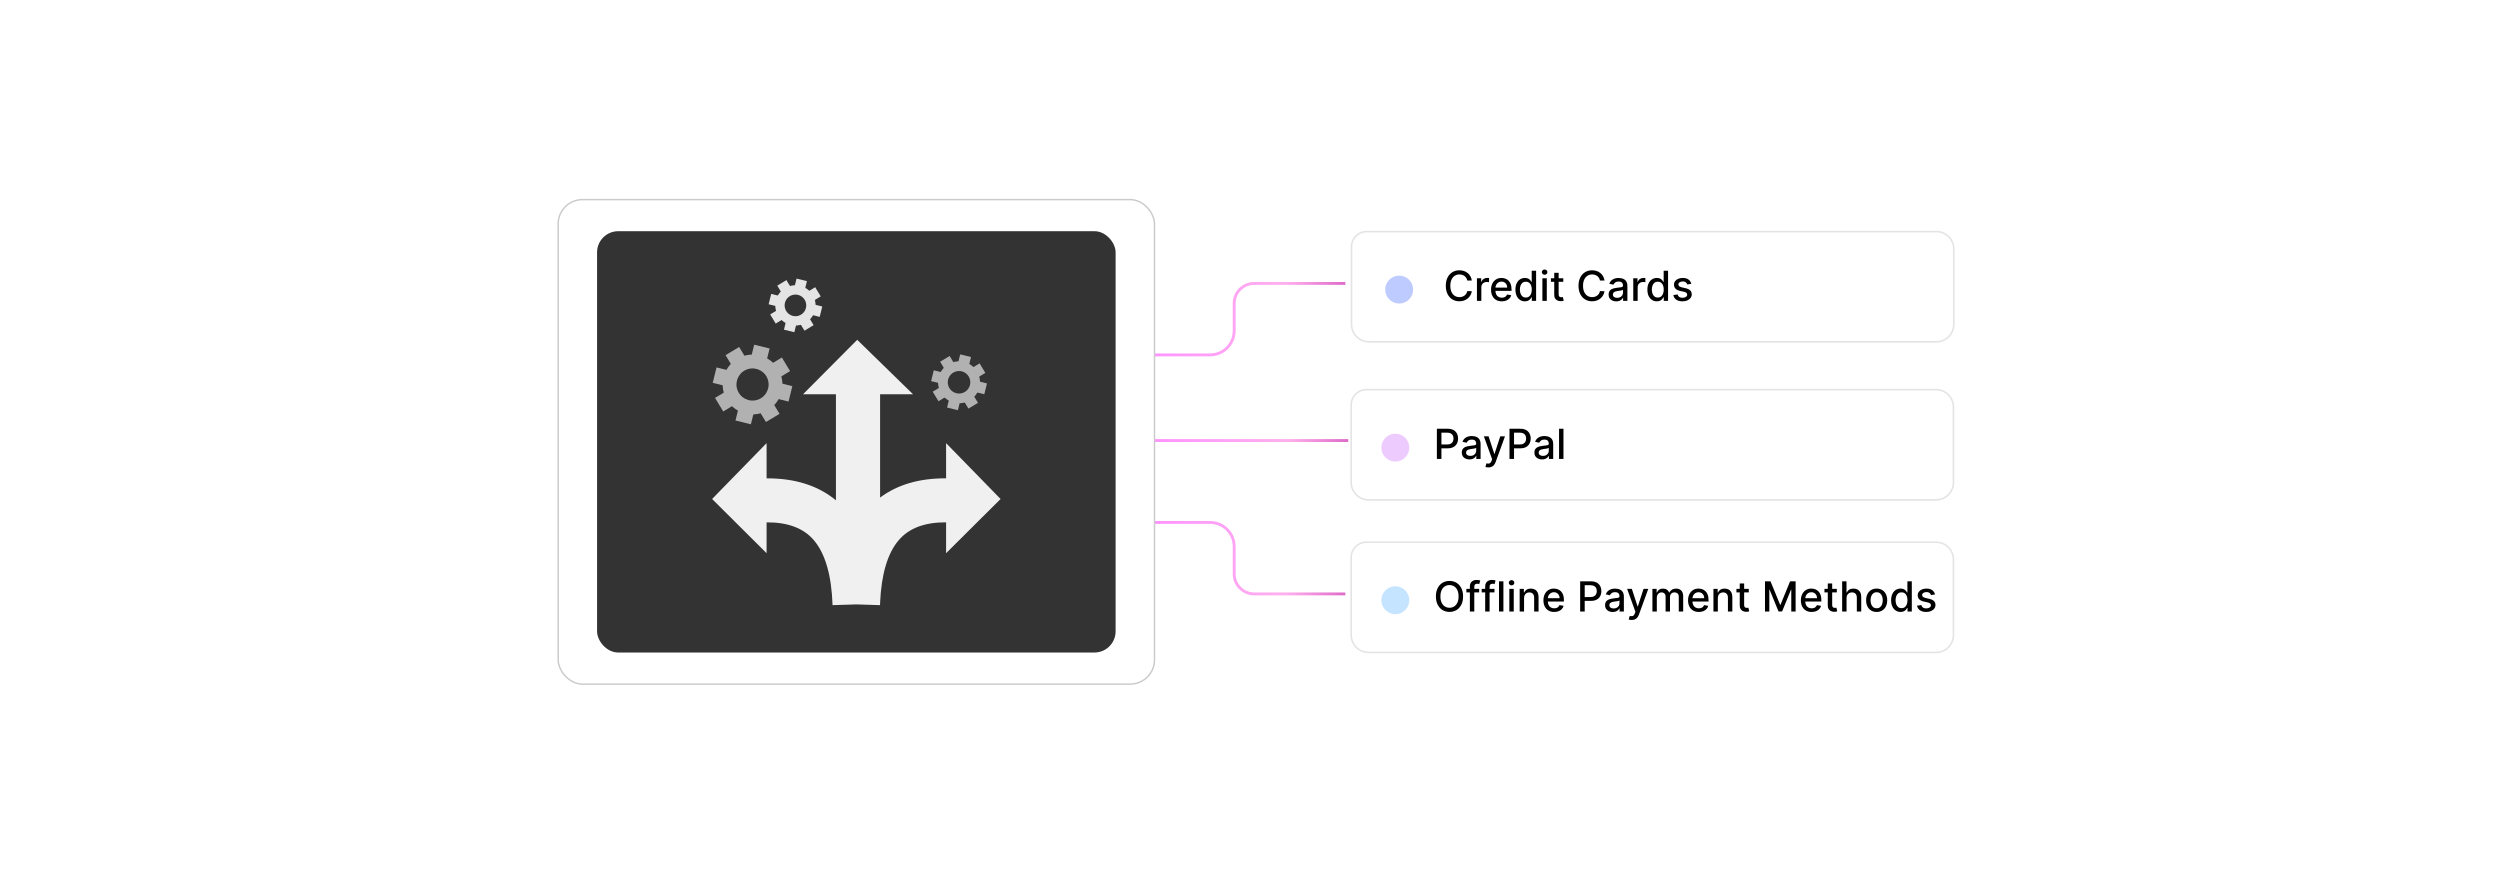 <?xml version="1.0" encoding="UTF-8"?><svg id="Layer_1" xmlns="http://www.w3.org/2000/svg" xmlns:xlink="http://www.w3.org/1999/xlink" viewBox="0 0 860 300"><defs><linearGradient id="New_Gradient_Swatch_3" x1="324.028" y1="151.548" x2="463.793" y2="151.548" gradientUnits="userSpaceOnUse"><stop offset="0" stop-color="#a83bff"/><stop offset=".099" stop-color="#be52ff"/><stop offset=".274" stop-color="#e175ff"/><stop offset=".417" stop-color="#f68bff"/><stop offset=".51" stop-color="#fe93ff"/><stop offset=".852" stop-color="#ffafed"/><stop offset="1" stop-color="#de6bc8"/></linearGradient><linearGradient id="New_Gradient_Swatch_3-2" x1="324.028" y1="109.795" x2="462.803" y2="109.795" xlink:href="#New_Gradient_Swatch_3"/><linearGradient id="New_Gradient_Swatch_3-3" x1="324.028" y1="192.008" x2="462.803" y2="192.008" xlink:href="#New_Gradient_Swatch_3"/><filter id="drop-shadow-13" filterUnits="userSpaceOnUse"><feOffset dx="2.113" dy="2.113"/><feGaussianBlur result="blur" stdDeviation="4.226"/><feFlood flood-color="#333" flood-opacity=".1"/><feComposite in2="blur" operator="in"/><feComposite in="SourceGraphic"/></filter><filter id="drop-shadow-14" filterUnits="userSpaceOnUse"><feOffset dx="2" dy="2"/><feGaussianBlur result="blur-2" stdDeviation="4"/><feFlood flood-color="#333" flood-opacity=".1"/><feComposite in2="blur-2" operator="in"/><feComposite in="SourceGraphic"/></filter><filter id="drop-shadow-15" filterUnits="userSpaceOnUse"><feOffset dx="2" dy="2"/><feGaussianBlur result="blur-3" stdDeviation="4"/><feFlood flood-color="#333" flood-opacity=".1"/><feComposite in2="blur-3" operator="in"/><feComposite in="SourceGraphic"/></filter><filter id="drop-shadow-16" filterUnits="userSpaceOnUse"><feOffset dx="2" dy="2"/><feGaussianBlur result="blur-4" stdDeviation="4"/><feFlood flood-color="#333" flood-opacity=".1"/><feComposite in2="blur-4" operator="in"/><feComposite in="SourceGraphic"/></filter></defs><rect y="0" width="860" height="300" rx="5" ry="5" fill="#fff" stroke-width="0"/><line x1="324.028" y1="151.548" x2="463.793" y2="151.548" fill="none" stroke="url(#New_Gradient_Swatch_3)" stroke-miterlimit="10"/><path d="M324.028,122.083h92.232c4.584,0,8.3-3.716,8.3-8.3v-9.423c0-3.786,3.069-6.854,6.854-6.854h31.388" fill="none" stroke="url(#New_Gradient_Swatch_3-2)" stroke-miterlimit="10"/><path d="M324.028,179.72h92.232c4.584,0,8.3,3.716,8.3,8.3v9.423c0,3.786,3.069,6.854,6.854,6.854h31.388" fill="none" stroke="url(#New_Gradient_Swatch_3-3)" stroke-miterlimit="10"/><g filter="url(#drop-shadow-13)"><path d="M468.034,77.552h195.943c3.318,0,6.011,2.694,6.011,6.011v25.905c0,3.318-2.694,6.011-6.011,6.011h-195.163c-3.318,0-6.011-2.694-6.011-6.011v-26.685c0-2.887,2.344-5.231,5.231-5.231Z" fill="#fff" stroke="#e4e4e4" stroke-miterlimit="10" stroke-width=".561"/><path d="M504.2,94.385h-1.581c-.061-.338-.174-.635-.34-.892s-.368-.475-.608-.654-.508-.315-.803-.406c-.296-.091-.609-.137-.94-.137-.599,0-1.133.15-1.605.451-.471.301-.843.742-1.115,1.323-.272.581-.407,1.291-.407,2.129,0,.845.136,1.558.407,2.139.273.581.644,1.02,1.118,1.318.473.297,1.005.446,1.597.446.327,0,.639-.044.935-.134.296-.089.564-.222.804-.398.239-.176.443-.391.61-.646.168-.255.283-.548.348-.879l1.581.005c-.084.51-.247.979-.489,1.406-.241.427-.551.796-.928,1.105-.376.309-.807.548-1.289.717-.483.169-1.011.253-1.582.253-.898,0-1.699-.214-2.402-.641-.703-.428-1.256-1.04-1.66-1.837-.403-.797-.606-1.748-.606-2.853,0-1.108.203-2.061.608-2.856.405-.796.96-1.408,1.662-1.835.703-.427,1.502-.641,2.397-.641.551,0,1.065.079,1.544.236.477.157.907.387,1.29.689.381.303.697.671.947,1.105s.419.93.507,1.488Z" stroke-width="0"/><path d="M505.953,101.389v-7.785h1.465v1.237h.081c.142-.419.393-.75.753-.991.359-.242.768-.363,1.224-.363.095,0,.207.003.337.01.131.007.232.015.307.025v1.45c-.06-.017-.169-.037-.324-.059s-.31-.033-.466-.033c-.358,0-.677.075-.956.226-.278.15-.499.358-.661.624-.162.265-.243.567-.243.904v4.754h-1.516Z" stroke-width="0"/><path d="M514.509,101.546c-.767,0-1.427-.165-1.98-.494-.552-.33-.978-.794-1.277-1.394-.299-.6-.448-1.303-.448-2.111,0-.797.149-1.5.448-2.108.3-.608.719-1.083,1.258-1.424.538-.341,1.17-.512,1.893-.512.44,0,.865.072,1.277.218s.782.373,1.11.684c.327.311.586.714.775,1.209.189.495.283,1.096.283,1.802v.537h-6.189v-1.135h4.704c0-.398-.081-.752-.244-1.062-.162-.31-.389-.554-.682-.732-.292-.179-.634-.269-1.026-.269-.426,0-.796.104-1.112.312-.315.207-.559.478-.73.811-.171.333-.256.693-.256,1.082v.887c0,.52.092.963.276,1.328.184.365.441.643.772.834.331.191.718.287,1.161.287.287,0,.549-.042.785-.124.236-.083.441-.207.613-.373.173-.166.304-.37.396-.613l1.435.258c-.115.422-.32.791-.616,1.107s-.666.561-1.11.735c-.444.174-.95.261-1.518.261Z" stroke-width="0"/><path d="M522.451,101.541c-.628,0-1.188-.161-1.68-.484s-.877-.784-1.155-1.384c-.279-.6-.419-1.32-.419-2.162s.142-1.561.424-2.159.67-1.056,1.163-1.373c.493-.317,1.053-.476,1.678-.476.483,0,.872.08,1.168.241.296.16.525.347.69.56s.291.4.383.562h.091v-3.857h1.516v10.38h-1.48v-1.211h-.127c-.092.166-.223.355-.393.568-.171.213-.405.398-.702.558-.298.159-.683.238-1.156.238ZM522.786,100.249c.435,0,.805-.115,1.107-.347.303-.231.532-.553.69-.965s.235-.892.235-1.44c0-.54-.077-1.014-.233-1.419-.155-.406-.383-.722-.684-.948-.301-.227-.673-.34-1.115-.34-.456,0-.836.118-1.141.355-.304.236-.533.559-.686.968-.153.409-.231.87-.231,1.384,0,.52.077.988.233,1.404.155.416.386.745.691.986.306.242.684.362,1.133.362Z" stroke-width="0"/><path d="M529.233,92.403c-.264,0-.489-.089-.677-.266s-.281-.389-.281-.636c0-.25.094-.463.281-.641.188-.177.413-.266.677-.266s.489.089.677.266c.188.178.281.391.281.641,0,.247-.094.459-.281.636s-.413.266-.677.266ZM528.468,101.389v-7.785h1.516v7.785h-1.516Z" stroke-width="0"/><path d="M535.654,93.604v1.216h-4.252v-1.216h4.252ZM532.543,91.739h1.516v7.365c0,.294.044.514.132.661.087.147.201.247.342.299.14.052.293.078.459.078.121,0,.228-.008.319-.025.091-.017.162-.031.213-.041l.273,1.252c-.088.034-.213.069-.375.104-.162.036-.365.055-.608.059-.398.006-.77-.065-1.115-.213-.345-.149-.623-.378-.836-.69s-.319-.701-.319-1.171v-7.679Z" stroke-width="0"/><path d="M549.851,94.385h-1.581c-.061-.338-.174-.635-.34-.892s-.368-.475-.608-.654-.508-.315-.803-.406c-.296-.091-.609-.137-.94-.137-.599,0-1.133.15-1.605.451-.471.301-.843.742-1.115,1.323-.272.581-.407,1.291-.407,2.129,0,.845.136,1.558.407,2.139.273.581.644,1.02,1.118,1.318.473.297,1.005.446,1.597.446.327,0,.639-.044.935-.134.296-.089.564-.222.804-.398.239-.176.443-.391.61-.646.168-.255.283-.548.348-.879l1.581.005c-.084.51-.247.979-.489,1.406-.241.427-.551.796-.928,1.105-.376.309-.807.548-1.289.717-.483.169-1.011.253-1.582.253-.898,0-1.699-.214-2.402-.641-.703-.428-1.256-1.04-1.66-1.837-.403-.797-.606-1.748-.606-2.853,0-1.108.203-2.061.608-2.856.405-.796.96-1.408,1.662-1.835.703-.427,1.502-.641,2.397-.641.551,0,1.065.079,1.544.236.477.157.907.387,1.29.689.381.303.697.671.947,1.105s.419.93.507,1.488Z" stroke-width="0"/><path d="M553.87,101.561c-.493,0-.94-.092-1.338-.276s-.714-.452-.945-.803-.347-.782-.347-1.292c0-.439.084-.801.253-1.085.169-.284.398-.509.685-.674s.607-.29.963-.375c.354-.085.716-.148,1.084-.192.467-.054.845-.099,1.136-.135.291-.035.502-.094.634-.175s.197-.213.197-.395v-.036c0-.442-.124-.786-.372-1.029-.249-.243-.618-.365-1.107-.365-.511,0-.912.112-1.204.337s-.494.474-.606.748l-1.425-.324c.169-.473.417-.856.743-1.148.326-.292.702-.505,1.128-.638.426-.134.873-.2,1.343-.2.31,0,.641.036.991.109.35.073.677.205.982.398.307.192.557.467.753.823s.294.819.294,1.386v5.17h-1.48v-1.065h-.061c-.098.196-.244.389-.44.578-.196.189-.448.346-.755.471-.308.125-.676.188-1.105.188ZM554.2,100.345c.419,0,.777-.083,1.076-.248.3-.166.527-.383.685-.651s.235-.557.235-.864v-1.003c-.054.054-.157.104-.311.149-.153.046-.328.085-.524.117s-.387.061-.572.086c-.186.025-.342.046-.467.063-.294.038-.561.1-.804.188-.241.088-.434.214-.577.378-.144.164-.216.381-.216.651,0,.375.139.658.416.849.276.191.63.287,1.06.287Z" stroke-width="0"/><path d="M559.729,101.389v-7.785h1.465v1.237h.081c.142-.419.393-.75.753-.991.359-.242.768-.363,1.224-.363.095,0,.207.003.337.01.131.007.232.015.307.025v1.45c-.06-.017-.169-.037-.324-.059s-.31-.033-.466-.033c-.358,0-.677.075-.956.226-.278.15-.499.358-.661.624-.162.265-.243.567-.243.904v4.754h-1.516Z" stroke-width="0"/><path d="M567.843,101.541c-.628,0-1.188-.161-1.68-.484s-.877-.784-1.155-1.384c-.279-.6-.419-1.32-.419-2.162s.142-1.561.424-2.159.67-1.056,1.163-1.373c.493-.317,1.053-.476,1.678-.476.483,0,.872.08,1.168.241.296.16.525.347.69.56s.291.4.383.562h.091v-3.857h1.516v10.38h-1.48v-1.211h-.127c-.092.166-.223.355-.393.568-.171.213-.405.398-.702.558-.298.159-.683.238-1.156.238ZM568.178,100.249c.435,0,.805-.115,1.107-.347.303-.231.532-.553.69-.965s.235-.892.235-1.44c0-.54-.077-1.014-.233-1.419-.155-.406-.383-.722-.684-.948-.301-.227-.673-.34-1.115-.34-.456,0-.836.118-1.141.355-.304.236-.533.559-.686.968-.153.409-.231.87-.231,1.384,0,.52.077.988.233,1.404.155.416.386.745.691.986.306.242.684.362,1.133.362Z" stroke-width="0"/><path d="M579.693,95.505l-1.374.243c-.057-.176-.147-.343-.271-.502-.124-.159-.29-.289-.499-.39-.21-.102-.472-.152-.786-.152-.429,0-.787.095-1.074.286s-.431.437-.431.737c0,.26.096.47.288.629.193.159.504.289.933.39l1.237.284c.716.166,1.25.421,1.602.765.352.345.527.792.527,1.343,0,.466-.135.881-.403,1.245s-.642.648-1.12.854-1.031.309-1.66.309c-.871,0-1.583-.186-2.134-.56s-.889-.905-1.014-1.594l1.465-.223c.092.382.279.669.562.864.284.194.654.291,1.11.291.497,0,.894-.104,1.191-.311.297-.208.445-.462.445-.763,0-.244-.09-.448-.271-.613s-.457-.29-.829-.376l-1.317-.289c-.727-.166-1.264-.429-1.609-.79-.347-.362-.519-.82-.519-1.374,0-.46.128-.861.385-1.206s.611-.614,1.065-.809c.453-.194.972-.291,1.557-.291.841,0,1.503.182,1.986.544.483.363.803.849.958,1.458Z" stroke-width="0"/><circle cx="479.203" cy="97.507" r="4.804" fill="#bdcbff" stroke-width="0"/></g><g filter="url(#drop-shadow-14)"><path d="M468.034,132.036h195.943c3.318,0,6.011,2.694,6.011,6.011v25.905c0,3.318-2.694,6.011-6.011,6.011h-195.163c-3.318,0-6.011-2.694-6.011-6.011v-26.685c0-2.887,2.344-5.231,5.231-5.231Z" fill="#fff" stroke="#e4e4e4" stroke-miterlimit="10" stroke-width=".561"/><path d="M492.285,155.873v-10.38h3.7c.808,0,1.477.147,2.007.441s.928.695,1.191,1.204c.264.508.396,1.081.396,1.716,0,.638-.133,1.212-.398,1.721-.266.508-.664.911-1.196,1.206-.532.296-1.2.443-2.004.443h-2.545v-1.328h2.402c.511,0,.925-.089,1.242-.266.317-.178.551-.42.699-.728.148-.307.223-.657.223-1.049,0-.392-.074-.74-.223-1.044s-.383-.542-.702-.714-.739-.259-1.26-.259h-1.966v9.037h-1.566Z" stroke-width="0"/><path d="M503.481,156.045c-.493,0-.94-.092-1.338-.276-.399-.184-.714-.452-.945-.803s-.348-.782-.348-1.292c0-.439.085-.801.254-1.085.169-.284.397-.509.684-.674s.608-.29.964-.375c.354-.085.716-.148,1.084-.192.467-.054.845-.099,1.136-.135.29-.035.502-.094.634-.175.131-.081.197-.213.197-.395v-.036c0-.442-.124-.786-.373-1.029-.248-.243-.617-.365-1.107-.365-.51,0-.911.112-1.203.337-.293.225-.494.474-.606.748l-1.425-.324c.169-.473.417-.856.743-1.148.325-.292.701-.505,1.127-.638.426-.134.874-.2,1.344-.2.31,0,.641.036.99.109s.678.205.983.398c.306.192.557.467.753.823s.294.819.294,1.386v5.17h-1.48v-1.065h-.06c-.098.196-.245.389-.44.578-.196.189-.448.346-.756.471s-.676.188-1.105.188ZM503.81,154.829c.419,0,.778-.083,1.077-.248s.527-.383.685-.651.235-.557.235-.864v-1.003c-.054.054-.158.104-.311.149-.154.046-.329.085-.524.117-.196.032-.387.061-.573.086-.185.025-.341.046-.466.063-.294.038-.561.1-.804.188-.241.088-.434.214-.577.378-.144.164-.216.381-.216.651,0,.375.139.658.416.849.276.191.63.287,1.059.287Z" stroke-width="0"/><path d="M510.015,158.792c-.227,0-.433-.018-.618-.053-.186-.036-.324-.074-.416-.114l.365-1.242c.276.074.523.106.74.096.216-.01.407-.091.575-.243.167-.152.315-.4.443-.745l.188-.517-2.849-7.887h1.622l1.972,6.042h.081l1.971-6.042h1.627l-3.208,8.824c-.148.405-.338.749-.567,1.031s-.504.494-.821.636-.685.213-1.105.213Z" stroke-width="0"/><path d="M517.263,155.873v-10.38h3.7c.807,0,1.477.147,2.007.441s.928.695,1.19,1.204c.264.508.396,1.081.396,1.716,0,.638-.133,1.212-.398,1.721-.266.508-.664.911-1.196,1.206-.532.296-1.2.443-2.005.443h-2.544v-1.328h2.402c.51,0,.924-.089,1.242-.266.317-.178.55-.42.699-.728.148-.307.223-.657.223-1.049,0-.392-.074-.74-.223-1.044-.149-.304-.383-.542-.702-.714s-.739-.259-1.26-.259h-1.967v9.037h-1.565Z" stroke-width="0"/><path d="M528.458,156.045c-.493,0-.94-.092-1.338-.276s-.714-.452-.945-.803-.347-.782-.347-1.292c0-.439.084-.801.253-1.085.169-.284.398-.509.685-.674s.607-.29.963-.375c.354-.085.716-.148,1.084-.192.467-.054.845-.099,1.136-.135.291-.035.502-.094.634-.175s.197-.213.197-.395v-.036c0-.442-.124-.786-.372-1.029-.249-.243-.618-.365-1.107-.365-.511,0-.912.112-1.204.337s-.494.474-.606.748l-1.425-.324c.169-.473.417-.856.743-1.148.326-.292.702-.505,1.128-.638.426-.134.873-.2,1.343-.2.31,0,.641.036.991.109.35.073.677.205.982.398.307.192.557.467.753.823s.294.819.294,1.386v5.17h-1.48v-1.065h-.061c-.098.196-.244.389-.44.578-.196.189-.448.346-.755.471-.308.125-.676.188-1.105.188ZM528.788,154.829c.419,0,.777-.083,1.076-.248.3-.166.527-.383.685-.651s.235-.557.235-.864v-1.003c-.054.054-.157.104-.311.149-.153.046-.328.085-.524.117s-.387.061-.572.086c-.186.025-.342.046-.467.063-.294.038-.561.1-.804.188-.241.088-.434.214-.577.378-.144.164-.216.381-.216.651,0,.375.139.658.416.849.276.191.63.287,1.06.287Z" stroke-width="0"/><path d="M535.833,145.493v10.38h-1.516v-10.38h1.516Z" stroke-width="0"/><circle cx="477.996" cy="151.99" r="4.804" fill="#eecbff" stroke-width="0"/></g><g filter="url(#drop-shadow-15)"><path d="M468.034,184.52h195.943c3.318,0,6.011,2.694,6.011,6.011v25.905c0,3.318-2.694,6.011-6.011,6.011h-195.163c-3.318,0-6.011-2.694-6.011-6.011v-26.685c0-2.887,2.344-5.231,5.231-5.231Z" fill="#fff" stroke="#e4e4e4" stroke-miterlimit="10" stroke-width=".561"/><path d="M501.302,203.167c0,1.108-.202,2.06-.608,2.856-.405.796-.96,1.407-1.665,1.835-.704.427-1.504.641-2.399.641-.899,0-1.7-.214-2.405-.641-.704-.428-1.26-1.04-1.665-1.837s-.608-1.748-.608-2.853c0-1.108.203-2.061.608-2.856.405-.796.961-1.408,1.665-1.835.705-.427,1.506-.641,2.405-.641.895,0,1.695.214,2.399.641.705.427,1.26,1.039,1.665,1.835.406.795.608,1.748.608,2.856ZM499.751,203.167c0-.845-.136-1.557-.408-2.136-.272-.58-.644-1.019-1.115-1.318-.471-.299-1.004-.449-1.599-.449-.599,0-1.132.149-1.602.449-.47.299-.841.738-1.112,1.318-.273.579-.408,1.292-.408,2.136s.136,1.557.408,2.136c.272.58.643,1.019,1.112,1.318.47.299,1.003.448,1.602.448.595,0,1.128-.149,1.599-.448.472-.299.844-.738,1.115-1.318.273-.58.408-1.292.408-2.136Z" stroke-width="0"/><path d="M506.831,200.572v1.216h-4.399v-1.216h4.399ZM503.639,208.357v-8.688c0-.486.106-.891.319-1.214.213-.322.494-.564.846-.725s.733-.241,1.145-.241c.305,0,.565.024.781.074.216.049.376.094.481.134l-.355,1.227c-.07-.021-.162-.045-.273-.074s-.247-.043-.405-.043c-.368,0-.631.091-.788.273-.157.183-.236.446-.236.791v8.484h-1.515Z" stroke-width="0"/><path d="M512.098,200.572v1.216h-4.399v-1.216h4.399ZM508.904,208.357v-8.688c0-.486.106-.891.319-1.214.213-.322.495-.564.847-.725s.733-.241,1.145-.241c.304,0,.565.024.78.074.216.049.377.094.481.134l-.354,1.227c-.071-.021-.162-.045-.273-.074-.112-.029-.247-.043-.406-.043-.368,0-.631.091-.788.273-.157.183-.235.446-.235.791v8.484h-1.516Z" stroke-width="0"/><path d="M515.173,197.977v10.38h-1.516v-10.38h1.516Z" stroke-width="0"/><path d="M517.977,199.37c-.264,0-.489-.089-.677-.266s-.281-.389-.281-.636c0-.25.094-.463.281-.641.188-.177.413-.266.677-.266s.489.089.677.266c.188.178.281.391.281.641,0,.247-.094.459-.281.636s-.413.266-.677.266ZM517.211,208.357v-7.785h1.516v7.785h-1.516Z" stroke-width="0"/><path d="M522.279,203.734v4.623h-1.516v-7.785h1.455v1.267h.096c.18-.412.461-.743.845-.993.383-.25.867-.375,1.451-.375.531,0,.995.11,1.395.332.398.222.708.55.928.986.219.436.329.975.329,1.617v4.952h-1.516v-4.769c0-.564-.146-1.006-.441-1.325-.294-.319-.697-.479-1.211-.479-.352,0-.663.076-.935.228-.273.152-.487.374-.644.666-.157.292-.235.644-.235,1.057Z" stroke-width="0"/><path d="M532.644,208.514c-.767,0-1.427-.165-1.98-.494-.552-.33-.978-.794-1.277-1.394-.299-.6-.448-1.303-.448-2.111,0-.797.149-1.5.448-2.108.3-.608.719-1.083,1.258-1.424.538-.341,1.17-.512,1.893-.512.44,0,.865.072,1.277.218s.782.373,1.11.684c.327.311.586.714.775,1.209.189.495.283,1.096.283,1.802v.537h-6.189v-1.135h4.704c0-.398-.081-.752-.244-1.062-.162-.31-.389-.554-.682-.732-.292-.179-.634-.269-1.026-.269-.426,0-.796.104-1.112.312-.315.207-.559.478-.73.811-.171.333-.256.693-.256,1.082v.887c0,.52.092.963.276,1.328.184.365.441.643.772.834.331.191.718.287,1.161.287.287,0,.549-.042.785-.124.236-.083.441-.207.613-.373.173-.166.304-.37.396-.613l1.435.258c-.115.422-.32.791-.616,1.107s-.666.561-1.11.735c-.444.174-.95.261-1.518.261Z" stroke-width="0"/><path d="M541.575,208.357v-10.38h3.7c.807,0,1.477.147,2.007.441s.928.695,1.19,1.204c.264.508.396,1.081.396,1.716,0,.638-.133,1.212-.398,1.721-.266.508-.664.911-1.196,1.206-.532.296-1.2.443-2.005.443h-2.544v-1.328h2.402c.51,0,.924-.089,1.242-.266.317-.178.55-.42.699-.728.148-.307.223-.657.223-1.049,0-.392-.074-.74-.223-1.044-.149-.304-.383-.542-.702-.714s-.739-.259-1.26-.259h-1.967v9.037h-1.565Z" stroke-width="0"/><path d="M552.77,208.529c-.493,0-.94-.092-1.338-.276s-.714-.452-.945-.803-.347-.782-.347-1.292c0-.439.084-.801.253-1.085.169-.284.398-.509.685-.674s.607-.29.963-.375c.354-.085.716-.148,1.084-.192.467-.054.845-.099,1.136-.135.291-.035.502-.094.634-.175s.197-.213.197-.395v-.036c0-.442-.124-.786-.372-1.029-.249-.243-.618-.365-1.107-.365-.511,0-.912.112-1.204.337s-.494.474-.606.748l-1.425-.324c.169-.473.417-.856.743-1.148.326-.292.702-.505,1.128-.638.426-.134.873-.2,1.343-.2.31,0,.641.036.991.109.35.073.677.205.982.398.307.192.557.467.753.823s.294.819.294,1.386v5.17h-1.48v-1.065h-.061c-.098.196-.244.389-.44.578-.196.189-.448.346-.755.471-.308.125-.676.188-1.105.188ZM553.101,207.313c.419,0,.777-.083,1.076-.248.3-.166.527-.383.685-.651s.235-.557.235-.864v-1.003c-.054.054-.157.104-.311.149-.153.046-.328.085-.524.117s-.387.061-.572.086c-.186.025-.342.046-.467.063-.294.038-.561.1-.804.188-.241.088-.434.214-.577.378-.144.164-.216.381-.216.651,0,.375.139.658.416.849.276.191.63.287,1.06.287Z" stroke-width="0"/><path d="M559.304,211.276c-.227,0-.433-.018-.618-.053s-.324-.074-.416-.114l.365-1.242c.277.074.523.106.74.096.216-.01.408-.091.575-.243.167-.152.315-.4.443-.745l.188-.517-2.849-7.887h1.622l1.972,6.042h.081l1.972-6.042h1.627l-3.208,8.824c-.149.405-.338.749-.568,1.031-.23.282-.503.494-.82.636-.318.142-.686.213-1.105.213Z" stroke-width="0"/><path d="M566.43,208.357v-7.785h1.455v1.267h.096c.162-.429.428-.764.796-1.006s.81-.362,1.323-.362c.52,0,.957.122,1.31.365.353.243.614.578.783,1.003h.081c.186-.415.481-.748.888-.996.405-.248.889-.372,1.449-.372.706,0,1.283.221,1.73.664.448.443.672,1.11.672,2.002v5.221h-1.516v-5.079c0-.527-.144-.909-.431-1.145-.287-.236-.63-.354-1.029-.354-.493,0-.876.151-1.15.454-.273.302-.41.69-.41,1.163v4.962h-1.511v-5.175c0-.422-.132-.762-.396-1.019-.263-.256-.606-.385-1.028-.385-.287,0-.552.075-.793.226-.242.15-.436.359-.583.625-.147.267-.221.576-.221.928v4.8h-1.516Z" stroke-width="0"/><path d="M582.395,208.514c-.767,0-1.427-.165-1.98-.494-.552-.33-.978-.794-1.277-1.394-.299-.6-.448-1.303-.448-2.111,0-.797.149-1.5.448-2.108.3-.608.719-1.083,1.258-1.424.538-.341,1.17-.512,1.893-.512.44,0,.865.072,1.277.218s.782.373,1.11.684c.327.311.586.714.775,1.209.189.495.283,1.096.283,1.802v.537h-6.189v-1.135h4.704c0-.398-.081-.752-.244-1.062-.162-.31-.389-.554-.682-.732-.292-.179-.634-.269-1.026-.269-.426,0-.796.104-1.112.312-.315.207-.559.478-.73.811-.171.333-.256.693-.256,1.082v.887c0,.52.092.963.276,1.328.184.365.441.643.772.834.331.191.718.287,1.161.287.287,0,.549-.042.785-.124.236-.083.441-.207.613-.373.173-.166.304-.37.396-.613l1.435.258c-.115.422-.32.791-.616,1.107s-.666.561-1.11.735c-.444.174-.95.261-1.518.261Z" stroke-width="0"/><path d="M588.938,203.734v4.623h-1.516v-7.785h1.455v1.267h.096c.18-.412.461-.743.845-.993.383-.25.867-.375,1.451-.375.531,0,.995.11,1.395.332.398.222.708.55.928.986.219.436.329.975.329,1.617v4.952h-1.516v-4.769c0-.564-.146-1.006-.441-1.325-.294-.319-.697-.479-1.211-.479-.352,0-.663.076-.935.228-.273.152-.487.374-.644.666-.157.292-.235.644-.235,1.057Z" stroke-width="0"/><path d="M599.582,200.572v1.216h-4.252v-1.216h4.252ZM596.471,198.707h1.516v7.365c0,.294.044.514.132.661.087.147.201.247.342.299.14.052.293.078.459.078.121,0,.228-.008.319-.025.091-.017.162-.031.213-.041l.273,1.252c-.088.034-.213.069-.375.104-.162.036-.365.055-.608.059-.398.006-.77-.065-1.115-.213-.345-.149-.623-.378-.836-.69s-.319-.701-.319-1.171v-7.679Z" stroke-width="0"/><path d="M605.157,197.977h1.9l3.305,8.069h.122l3.304-8.069h1.901v10.38h-1.49v-7.511h-.097l-3.062,7.496h-1.236l-3.062-7.502h-.096v7.517h-1.49v-10.38Z" stroke-width="0"/><path d="M621.204,208.514c-.767,0-1.427-.165-1.98-.494-.552-.33-.978-.794-1.277-1.394-.299-.6-.448-1.303-.448-2.111,0-.797.149-1.5.448-2.108.3-.608.719-1.083,1.258-1.424.538-.341,1.17-.512,1.893-.512.44,0,.865.072,1.277.218s.782.373,1.11.684c.327.311.586.714.775,1.209.189.495.283,1.096.283,1.802v.537h-6.189v-1.135h4.704c0-.398-.081-.752-.244-1.062-.162-.31-.389-.554-.682-.732-.292-.179-.634-.269-1.026-.269-.426,0-.796.104-1.112.312-.315.207-.559.478-.73.811-.171.333-.256.693-.256,1.082v.887c0,.52.092.963.276,1.328.184.365.441.643.772.834.331.191.718.287,1.161.287.287,0,.549-.042.785-.124.236-.083.441-.207.613-.373.173-.166.304-.37.396-.613l1.435.258c-.115.422-.32.791-.616,1.107s-.666.561-1.11.735c-.444.174-.95.261-1.518.261Z" stroke-width="0"/><path d="M629.865,200.572v1.216h-4.252v-1.216h4.252ZM626.754,198.707h1.516v7.365c0,.294.044.514.132.661.087.147.201.247.342.299.14.052.293.078.459.078.121,0,.228-.008.319-.025.091-.017.162-.031.213-.041l.273,1.252c-.088.034-.213.069-.375.104-.162.036-.365.055-.608.059-.398.006-.77-.065-1.115-.213-.345-.149-.623-.378-.836-.69s-.319-.701-.319-1.171v-7.679Z" stroke-width="0"/><path d="M633.216,203.734v4.623h-1.516v-10.38h1.495v3.862h.097c.183-.419.461-.751.836-.999.375-.247.865-.37,1.47-.37.534,0,1.001.109,1.401.329s.712.547.933.981c.222.434.332.976.332,1.625v4.952h-1.516v-4.769c0-.571-.146-1.014-.44-1.33s-.703-.474-1.227-.474c-.358,0-.679.076-.961.228-.281.152-.503.374-.663.666-.161.292-.241.644-.241,1.057Z" stroke-width="0"/><path d="M643.57,208.514c-.73,0-1.366-.168-1.91-.502-.545-.335-.967-.802-1.268-1.404s-.451-1.304-.451-2.108c0-.808.15-1.514.451-2.119s.723-1.075,1.268-1.409c.544-.335,1.181-.501,1.91-.501.731,0,1.367.167,1.911.501s.966.804,1.267,1.409.451,1.311.451,2.119c0,.804-.15,1.507-.451,2.108s-.723,1.069-1.267,1.404-1.181.502-1.911.502ZM643.575,207.242c.474,0,.865-.125,1.176-.375.311-.25.542-.583.692-.999.15-.415.226-.873.226-1.373,0-.497-.075-.954-.226-1.371-.15-.417-.381-.753-.692-1.006-.31-.253-.702-.38-1.176-.38-.477,0-.871.127-1.184.38s-.544.589-.694,1.006c-.15.417-.226.874-.226,1.371,0,.5.075.958.226,1.373.15.416.382.749.694.999s.707.375,1.184.375Z" stroke-width="0"/><path d="M651.801,208.509c-.628,0-1.188-.161-1.68-.484s-.877-.784-1.155-1.384c-.279-.6-.419-1.32-.419-2.162s.142-1.561.424-2.159.67-1.056,1.163-1.373c.493-.317,1.053-.476,1.678-.476.483,0,.872.08,1.168.241.296.16.525.347.69.56s.291.4.383.562h.091v-3.857h1.516v10.38h-1.48v-1.211h-.127c-.092.166-.223.355-.393.568-.171.213-.405.398-.702.558-.298.159-.683.238-1.156.238ZM652.136,207.216c.435,0,.805-.115,1.107-.347.303-.231.532-.553.69-.965s.235-.892.235-1.44c0-.54-.077-1.014-.233-1.419-.155-.406-.383-.722-.684-.948-.301-.227-.673-.34-1.115-.34-.456,0-.836.118-1.141.355-.304.236-.533.559-.686.968-.153.409-.231.87-.231,1.384,0,.52.077.988.233,1.404.155.416.386.745.691.986.306.242.684.362,1.133.362Z" stroke-width="0"/><path d="M663.651,202.473l-1.374.243c-.057-.176-.147-.343-.271-.502-.124-.159-.29-.289-.499-.39-.21-.102-.472-.152-.786-.152-.429,0-.787.095-1.074.286s-.431.437-.431.737c0,.26.096.47.288.629.193.159.504.289.933.39l1.237.284c.716.166,1.25.421,1.602.765.352.345.527.792.527,1.343,0,.466-.135.881-.403,1.245s-.642.648-1.12.854-1.031.309-1.66.309c-.871,0-1.583-.186-2.134-.56s-.889-.905-1.014-1.594l1.465-.223c.092.382.279.669.562.864.284.194.654.291,1.11.291.497,0,.894-.104,1.191-.311.297-.208.445-.462.445-.763,0-.244-.09-.448-.271-.613s-.457-.29-.829-.376l-1.317-.289c-.727-.166-1.264-.429-1.609-.79-.347-.362-.519-.82-.519-1.374,0-.46.128-.861.385-1.206s.611-.614,1.065-.809c.453-.194.972-.291,1.557-.291.841,0,1.503.182,1.986.544.483.363.803.849.958,1.458Z" stroke-width="0"/><circle cx="477.996" cy="204.474" r="4.804" fill="#c4e4ff" stroke-width="0"/></g><g filter="url(#drop-shadow-16)"><rect x="190.012" y="66.662" width="205.138" height="166.675" rx="8.369" ry="8.369" fill="#fff" stroke="#cacaca" stroke-miterlimit="10" stroke-width=".5"/><rect x="203.39" y="77.533" width="178.381" height="144.935" rx="7.278" ry="7.278" fill="#333" stroke-width="0"/><path d="M285.563,170.105c-6.162-5.088-14.116-7.599-23.856-7.551v-12.114l-18.744,19.212,18.744,18.647v-10.611c7.325-.04,12.743,2.003,16.264,6.146,3.933,4.627,6.081,12.065,6.428,22.337l8.165-.258,8.165.258c.008-.162.008-.323.016-.484h.008v-.283c.428-9.877,2.56-17.056,6.396-21.57,3.529-4.151,8.964-6.194,16.305-6.146v10.611l18.744-18.647-18.744-19.212v12.105c-9.142-.049-16.709,2.148-22.701,6.614v-35.533h11.33l-19.204-18.736-18.647,18.744h11.33v36.47h0Z" fill="#f0f0f0" stroke-width="0"/><path d="M325.935,122.568c-3.831,1.091-6.053,5.082-4.962,8.913,1.091,3.831,5.082,6.053,8.913,4.962,3.831-1.091,6.053-5.082,4.962-8.913-1.091-3.831-5.082-6.053-8.913-4.962ZM328.973,133.237c-2.057.586-4.208-.611-4.794-2.669-.586-2.057.613-4.207,2.67-4.793,2.058-.586,4.208.611,4.794,2.668.586,2.058-.611,4.208-2.669,4.794Z" fill="#b1b1b1" stroke-width="0"/><rect x="322.113" y="121.165" width="3.83" height="3.83" transform="translate(-16.959 185.295) rotate(-31.139)" fill="#b1b1b1" stroke-width="0"/><rect x="327.794" y="120.302" width="3.83" height="3.83" transform="translate(38.88 -75.428) rotate(13.861)" fill="#b1b1b1" stroke-width="0"/><rect x="332.421" y="123.709" width="3.83" height="3.83" transform="translate(268.967 -225.501) rotate(58.861)" fill="#b1b1b1" stroke-width="0"/><rect x="333.285" y="129.389" width="3.83" height="3.83" transform="translate(542.982 -162.679) rotate(103.861)" fill="#b1b1b1" stroke-width="0"/><rect x="329.877" y="134.016" width="3.83" height="3.83" transform="translate(686.07 80.701) rotate(148.861)" fill="#b1b1b1" stroke-width="0"/><rect x="324.197" y="134.88" width="3.83" height="3.83" transform="translate(609.957 347.73) rotate(-166.139)" fill="#b1b1b1" stroke-width="0"/><rect x="319.57" y="131.472" width="3.83" height="3.83" transform="translate(373.563 477.528) rotate(-121.139)" fill="#b1b1b1" stroke-width="0"/><rect x="318.707" y="125.792" width="3.83" height="3.83" transform="translate(119.825 408.398) rotate(-76.139)" fill="#b1b1b1" stroke-width="0"/><path d="M269.736,96.392c-3.68,1.048-5.814,4.881-4.766,8.561,1.048,3.68,4.881,5.814,8.561,4.766s5.814-4.881,4.766-8.56c-1.048-3.68-4.881-5.814-8.56-4.766ZM272.654,106.64c-1.975.562-4.042-.587-4.605-2.564-.562-1.975.589-4.041,2.564-4.603,1.977-.563,4.042.587,4.604,2.562.563,1.977-.587,4.042-2.564,4.605Z" fill="#e4e4e4" stroke-width="0"/><rect x="266.065" y="95.045" width="3.678" height="3.678" transform="translate(-11.499 152.498) rotate(-31.139)" fill="#e4e4e4" stroke-width="0"/><rect x="271.522" y="94.216" width="3.678" height="3.678" transform="translate(30.972 -62.69) rotate(13.861)" fill="#e4e4e4" stroke-width="0"/><rect x="275.966" y="97.488" width="3.678" height="3.678" transform="translate(219.162 -189.814) rotate(58.861)" fill="#e4e4e4" stroke-width="0"/><rect x="276.794" y="102.944" width="3.678" height="3.678" transform="translate(447.116 -140.634) rotate(103.861)" fill="#e4e4e4" stroke-width="0"/><rect x="273.522" y="107.389" width="3.678" height="3.678" transform="translate(567.53 60.323) rotate(148.861)" fill="#e4e4e4" stroke-width="0"/><rect x="268.067" y="108.218" width="3.678" height="3.678" transform="translate(505.586 281.568) rotate(-166.139)" fill="#e4e4e4" stroke-width="0"/><rect x="263.622" y="104.946" width="3.678" height="3.678" transform="translate(311.338 389.217) rotate(-121.139)" fill="#e4e4e4" stroke-width="0"/><rect x="262.793" y="99.489" width="3.678" height="3.678" transform="translate(102.858 333.98) rotate(-76.139)" fill="#e4e4e4" stroke-width="0"/><path d="M254.058,120.377c-5.462,1.555-8.629,7.245-7.074,12.706,1.555,5.462,7.245,8.629,12.706,7.074,5.462-1.555,8.629-7.245,7.074-12.706-1.555-5.462-7.245-8.629-12.706-7.074ZM258.389,135.587c-2.932.835-5.999-.871-6.835-3.805-.835-2.932.874-5.998,3.806-6.832,2.934-.835,5.999.871,6.834,3.803.835,2.934-.871,5.999-3.805,6.835Z" fill="#b1b1b1" stroke-width="0"/><rect x="248.61" y="118.377" width="5.46" height="5.46" transform="translate(-26.412 147.422) rotate(-31.139)" fill="#b1b1b1" stroke-width="0"/><rect x="256.708" y="117.146" width="5.46" height="5.46" transform="translate(36.273 -58.661) rotate(13.861)" fill="#b1b1b1" stroke-width="0"/><rect x="263.305" y="122.002" width="5.46" height="5.46" transform="translate(235.224 -167.472) rotate(58.861)" fill="#b1b1b1" stroke-width="0"/><rect x="264.535" y="130.101" width="5.46" height="5.46" transform="translate(460.255 -94.83) rotate(103.861)" fill="#b1b1b1" stroke-width="0"/><rect x="259.679" y="136.697" width="5.46" height="5.46" transform="translate(559.109 123.069) rotate(148.861)" fill="#b1b1b1" stroke-width="0"/><rect x="251.58" y="137.927" width="5.46" height="5.46" transform="translate(467.518 338.142) rotate(-166.139)" fill="#b1b1b1" stroke-width="0"/><rect x="244.984" y="133.071" width="5.46" height="5.46" transform="translate(259.577 418.048) rotate(-121.139)" fill="#b1b1b1" stroke-width="0"/><rect x="243.754" y="124.974" width="5.46" height="5.46" transform="translate(63.45 336.416) rotate(-76.139)" fill="#b1b1b1" stroke-width="0"/></g></svg>